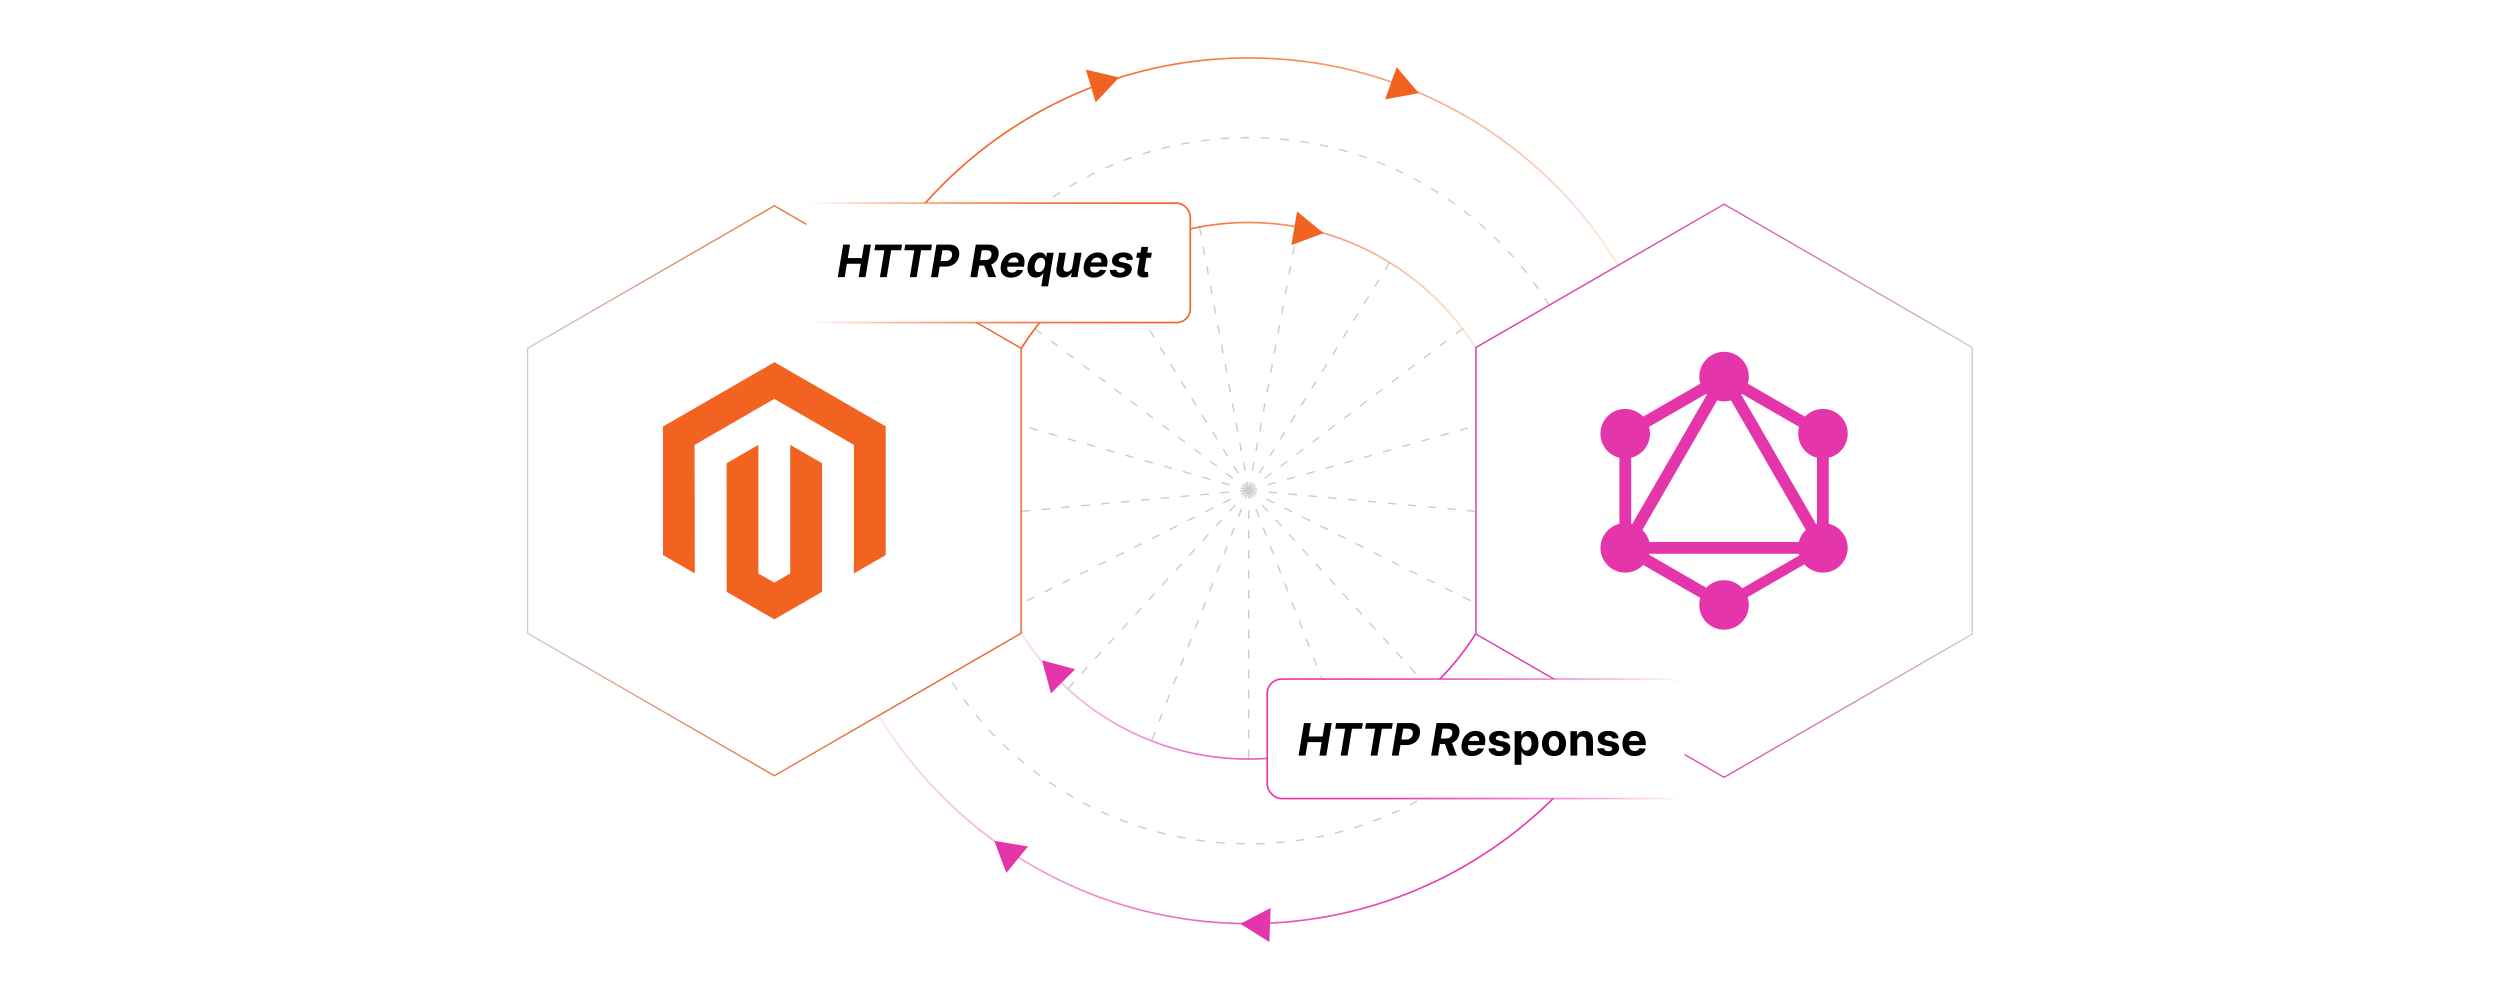<?xml version="1.0" encoding="UTF-8"?><svg id="b" xmlns="http://www.w3.org/2000/svg" xmlns:xlink="http://www.w3.org/1999/xlink" viewBox="0 0 1000 400"><defs><linearGradient id="c" x1="392.394" y1="137.017" x2="606.327" y2="137.017" gradientUnits="userSpaceOnUse"><stop offset=".006" stop-color="#f26322"/><stop offset=".157" stop-color="#f26322" stop-opacity=".986"/><stop offset=".288" stop-color="#f26322" stop-opacity=".942"/><stop offset=".411" stop-color="#f26322" stop-opacity=".868"/><stop offset=".53" stop-color="#f26322" stop-opacity=".764"/><stop offset=".646" stop-color="#f26322" stop-opacity=".631"/><stop offset=".759" stop-color="#f26322" stop-opacity=".466"/><stop offset=".87" stop-color="#f26322" stop-opacity=".272"/><stop offset=".977" stop-color="#f26322" stop-opacity=".052"/><stop offset="1" stop-color="#f26322" stop-opacity="0"/></linearGradient><linearGradient id="d" x1="391.839" y1="250.133" x2="607.131" y2="250.133" gradientUnits="userSpaceOnUse"><stop offset="0" stop-color="#e535ab" stop-opacity="0"/><stop offset=".001" stop-color="#e535ab" stop-opacity=".003"/><stop offset=".111" stop-color="#e535ab" stop-opacity=".235"/><stop offset=".223" stop-color="#e535ab" stop-opacity=".436"/><stop offset=".339" stop-color="#e535ab" stop-opacity=".61"/><stop offset=".457" stop-color="#e535ab" stop-opacity=".751"/><stop offset=".579" stop-color="#e535ab" stop-opacity=".861"/><stop offset=".705" stop-color="#e535ab" stop-opacity=".939"/><stop offset=".839" stop-color="#e535ab" stop-opacity=".985"/><stop offset=".994" stop-color="#e535ab"/></linearGradient><linearGradient id="e" x1="326.177" y1="105.753" x2="672.619" y2="105.753" xlink:href="#c"/><linearGradient id="f" x1="326.01" y1="283.047" x2="672.96" y2="283.047" xlink:href="#d"/><linearGradient id="g" x1="590.106" y1="196.31" x2="789.154" y2="196.31" gradientUnits="userSpaceOnUse"><stop offset=".006" stop-color="#e535ab"/><stop offset=".161" stop-color="#e535ab" stop-opacity=".985"/><stop offset=".295" stop-color="#e535ab" stop-opacity=".939"/><stop offset=".421" stop-color="#e535ab" stop-opacity=".861"/><stop offset=".543" stop-color="#e535ab" stop-opacity=".751"/><stop offset=".661" stop-color="#e535ab" stop-opacity=".61"/><stop offset=".777" stop-color="#e535ab" stop-opacity=".436"/><stop offset=".889" stop-color="#e535ab" stop-opacity=".235"/><stop offset=".999" stop-color="#e535ab" stop-opacity=".003"/><stop offset="1" stop-color="#e535ab" stop-opacity="0"/></linearGradient><linearGradient id="h" x1="210.769" y1="196.31" x2="408.712" y2="196.31" gradientUnits="userSpaceOnUse"><stop offset="0" stop-color="#f26322" stop-opacity="0"/><stop offset=".023" stop-color="#f26322" stop-opacity=".052"/><stop offset=".13" stop-color="#f26322" stop-opacity=".272"/><stop offset=".241" stop-color="#f26322" stop-opacity=".466"/><stop offset=".354" stop-color="#f26322" stop-opacity=".631"/><stop offset=".47" stop-color="#f26322" stop-opacity=".764"/><stop offset=".589" stop-color="#f26322" stop-opacity=".868"/><stop offset=".712" stop-color="#f26322" stop-opacity=".942"/><stop offset=".843" stop-color="#f26322" stop-opacity=".986"/><stop offset=".994" stop-color="#f26322"/></linearGradient><filter id="i" x="304.538" y="63.603" width="189.6" height="83.52" filterUnits="userSpaceOnUse"><feOffset dx="0" dy="0"/><feGaussianBlur result="j" stdDeviation="5.861"/><feFlood flood-color="#9b9b9b" flood-opacity=".3"/><feComposite in2="j" operator="in"/><feComposite in="SourceGraphic"/></filter><linearGradient id="k" x1="322.248" y1="105.143" x2="476.456" y2="105.143" xlink:href="#h"/><filter id="l" x="488.107" y="252.932" width="204.48" height="85.44" filterUnits="userSpaceOnUse"><feOffset dx="0" dy="0"/><feGaussianBlur result="m" stdDeviation="6.111"/><feFlood flood-color="#9b9b9b" flood-opacity=".3"/><feComposite in2="m" operator="in"/><feComposite in="SourceGraphic"/></filter><linearGradient id="n" x1="506.561" y1="295.523" x2="674.167" y2="295.523" xlink:href="#g"/></defs><line x1="499.485" y1="196.106" x2="499.485" y2="304.786" fill="none" stroke="#ccc" stroke-dasharray="3.42 4.56" stroke-miterlimit="10" stroke-width=".57"/><line x1="499.485" y1="196.106" x2="538.745" y2="297.447" fill="none" stroke="#ccc" stroke-dasharray="3.42 4.56" stroke-miterlimit="10" stroke-width=".57"/><line x1="499.485" y1="196.106" x2="572.703" y2="276.421" fill="none" stroke="#ccc" stroke-dasharray="3.42 4.56" stroke-miterlimit="10" stroke-width=".57"/><line x1="499.485" y1="196.106" x2="596.772" y2="244.549" fill="none" stroke="#ccc" stroke-dasharray="3.42 4.56" stroke-miterlimit="10" stroke-width=".57"/><line x1="499.485" y1="196.106" x2="607.702" y2="206.133" fill="none" stroke="#ccc" stroke-dasharray="3.42 4.56" stroke-miterlimit="10" stroke-width=".57"/><line x1="499.485" y1="196.106" x2="604.017" y2="166.364" fill="none" stroke="#ccc" stroke-dasharray="3.42 4.56" stroke-miterlimit="10" stroke-width=".57"/><line x1="499.485" y1="196.106" x2="586.214" y2="130.611" fill="none" stroke="#ccc" stroke-dasharray="3.42 4.56" stroke-miterlimit="10" stroke-width=".57"/><line x1="499.485" y1="196.106" x2="556.698" y2="103.703" fill="none" stroke="#ccc" stroke-dasharray="3.42 4.56" stroke-miterlimit="10" stroke-width=".57"/><line x1="499.485" y1="196.106" x2="519.455" y2="89.275" fill="none" stroke="#ccc" stroke-dasharray="3.42 4.56" stroke-miterlimit="10" stroke-width=".57"/><line x1="499.485" y1="196.106" x2="479.515" y2="89.275" fill="none" stroke="#ccc" stroke-dasharray="3.42 4.56" stroke-miterlimit="10" stroke-width=".57"/><line x1="499.485" y1="196.106" x2="442.272" y2="103.703" fill="none" stroke="#ccc" stroke-dasharray="3.42 4.56" stroke-miterlimit="10" stroke-width=".57"/><line x1="499.485" y1="196.106" x2="412.756" y2="130.611" fill="none" stroke="#ccc" stroke-dasharray="3.42 4.56" stroke-miterlimit="10" stroke-width=".57"/><line x1="499.485" y1="196.106" x2="394.953" y2="166.364" fill="none" stroke="#ccc" stroke-dasharray="3.42 4.56" stroke-miterlimit="10" stroke-width=".57"/><line x1="499.485" y1="196.106" x2="391.268" y2="206.133" fill="none" stroke="#ccc" stroke-dasharray="3.42 4.56" stroke-miterlimit="10" stroke-width=".57"/><line x1="499.485" y1="196.106" x2="402.198" y2="244.549" fill="none" stroke="#ccc" stroke-dasharray="3.42 4.56" stroke-miterlimit="10" stroke-width=".57"/><line x1="499.485" y1="196.106" x2="426.267" y2="276.421" fill="none" stroke="#ccc" stroke-dasharray="3.42 4.56" stroke-miterlimit="10" stroke-width=".57"/><line x1="499.485" y1="196.106" x2="460.225" y2="297.447" fill="none" stroke="#ccc" stroke-dasharray="3.42 4.56" stroke-miterlimit="10" stroke-width=".57"/><circle cx="499.485" cy="196.31" r="141.224" fill="none" stroke="#ccc" stroke-dasharray="3.42 4.56" stroke-miterlimit="10" stroke-width=".57"/><path d="M392.726,185.337c5.495-54.113,51.196-96.341,106.759-96.341,54.804,0,100.014,41.082,106.511,94.131" fill="none" stroke="url(#c)" stroke-miterlimit="10" stroke-width=".667"/><path d="M606.798,196.31c0,59.267-48.046,107.313-107.313,107.313s-107.313-48.046-107.313-107.313" fill="none" stroke="url(#d)" stroke-miterlimit="10" stroke-width=".667"/><path d="M326.51,188.657c4.004-92.073,79.916-165.489,172.975-165.489,91.945,0,167.151,71.669,172.8,162.19" fill="none" stroke="url(#e)" stroke-miterlimit="10" stroke-width=".667"/><path d="M672.626,196.31c0,95.623-77.518,173.141-173.141,173.141s-173.141-77.518-173.141-173.141" fill="none" stroke="url(#f)" stroke-miterlimit="10" stroke-width=".667"/><polygon points="788.896 253.621 788.896 138.998 689.63 81.687 590.364 138.998 590.364 253.621 689.63 310.932 788.896 253.621" fill="#fff" stroke="#ccc" stroke-miterlimit="10" stroke-width=".516"/><polygon points="788.896 253.621 788.896 138.998 689.63 81.687 590.364 138.998 590.364 253.621 689.63 310.932 788.896 253.621" fill="none" stroke="url(#g)" stroke-miterlimit="10" stroke-width=".516"/><rect x="624.408" y="182.549" width="90.909" height="4.712" transform="translate(174.793 672.564) rotate(-59.999)" fill="#e535ab"/><rect x="644.16" y="216.802" width="90.911" height="4.712" fill="#e535ab"/><rect x="667.518" y="204.282" width="4.712" height="52.508" transform="translate(135.281 695.389) rotate(-59.999)" fill="#e535ab"/><rect x="707.02" y="135.856" width="4.712" height="52.508" transform="translate(214.289 695.386) rotate(-59.999)" fill="#e535ab"/><rect x="643.632" y="159.737" width="52.508" height="4.712" transform="translate(8.704 356.668) rotate(-30.001)" fill="#e535ab"/><rect x="707.052" y="139.451" width="4.712" height="90.909" transform="translate(2.592 379.486) rotate(-30.001)" fill="#e535ab"/><rect x="647.765" y="170.055" width="4.712" height="52.509" fill="#e535ab"/><rect x="726.784" y="170.055" width="4.712" height="52.509" fill="#e535ab"/><rect x="686.542" y="228.452" width="45.668" height="4.115" transform="translate(-20.215 385.579) rotate(-30.001)" fill="#e535ab"/><path d="M737.74,224.097c-2.725,4.74-8.799,6.358-13.539,3.633-4.74-2.725-6.358-8.799-3.633-13.539,2.725-4.74,8.799-6.358,13.539-3.633,4.768,2.753,6.386,8.799,3.633,13.539" fill="#e535ab"/><path d="M658.664,178.428c-2.725,4.74-8.799,6.358-13.539,3.633-4.74-2.725-6.358-8.799-3.633-13.539,2.725-4.74,8.799-6.358,13.539-3.633,4.74,2.753,6.358,8.799,3.633,13.539" fill="#e535ab"/><path d="M641.521,224.097c-2.725-4.74-1.107-10.786,3.633-13.539,4.74-2.725,10.786-1.107,13.539,3.633,2.725,4.74,1.107,10.786-3.633,13.539-4.768,2.725-10.814,1.107-13.539-3.633" fill="#e535ab"/><path d="M720.596,178.428c-2.725-4.74-1.107-10.786,3.633-13.539,4.74-2.725,10.786-1.107,13.539,3.633,2.725,4.74,1.107,10.786-3.633,13.539-4.74,2.725-10.814,1.107-13.539-3.633" fill="#e535ab"/><path d="M689.63,251.884c-5.478,0-9.906-4.428-9.906-9.906s4.428-9.906,9.906-9.906,9.906,4.428,9.906,9.906c0,5.45-4.428,9.906-9.906,9.906" fill="#e535ab"/><path d="M689.63,160.547c-5.478,0-9.906-4.428-9.906-9.906s4.428-9.906,9.906-9.906,9.906,4.428,9.906,9.906-4.428,9.906-9.906,9.906" fill="#e535ab"/><polygon points="408.454 253.302 408.454 139.317 309.74 82.325 211.027 139.317 211.027 253.302 309.74 310.294 408.454 253.302" fill="#fff" stroke="#ccc" stroke-miterlimit="10" stroke-width=".516"/><polygon points="408.454 253.302 408.454 139.317 309.74 82.325 211.027 139.317 211.027 253.302 309.74 310.294 408.454 253.302" fill="none" stroke="url(#h)" stroke-miterlimit="10" stroke-width=".516"/><polygon points="309.785 144.866 265.19 170.607 265.19 222.023 277.92 229.382 277.83 177.956 309.695 159.562 341.561 177.956 341.561 229.36 354.291 222.023 354.291 170.562 309.785 144.866" fill="#f26322"/><polygon points="316.1 229.371 309.74 233.068 303.347 229.405 303.347 177.956 290.628 185.304 290.651 236.731 309.729 247.753 328.83 236.731 328.83 185.304 316.1 177.956 316.1 229.371" fill="#f26322"/><rect x="322.582" y="81.247" width="153.541" height="47.792" rx="5.505" ry="5.505" fill="#fff" filter="url(#i)"/><rect x="322.582" y="81.247" width="153.541" height="47.792" rx="5.505" ry="5.505" fill="none" stroke="url(#k)" stroke-miterlimit="10" stroke-width=".667"/><path d="M335.113,110.864l2.162-13.024h2.754l-.891,5.374h5.59l.89-5.374h2.747l-2.162,13.024h-2.747l.89-5.38h-5.59l-.89,5.38h-2.754Z"/><path d="M349.759,100.11l.382-2.271h10.696l-.381,2.271h-3.988l-1.78,10.754h-2.722l1.781-10.754h-3.987Z"/><path d="M361.727,100.11l.382-2.271h10.696l-.381,2.271h-3.988l-1.78,10.754h-2.722l1.781-10.754h-3.987Z"/><path d="M372.411,110.864l2.162-13.024h5.139c.988,0,1.797.188,2.429.564.632.375,1.076.894,1.333,1.558.256.664.315,1.428.175,2.293-.144.869-.457,1.633-.938,2.292-.481.659-1.107,1.174-1.876,1.542-.769.369-1.655.554-2.655.554h-3.275l.362-2.207h2.83c.534,0,.991-.092,1.37-.276s.681-.44.903-.769c.223-.328.37-.707.442-1.135.068-.433.043-.811-.073-1.136s-.333-.576-.648-.757c-.316-.18-.741-.27-1.275-.27h-1.857l-1.793,10.773h-2.754Z"/><path d="M388.15,110.864l2.162-13.024h5.139c.983,0,1.794.175,2.433.525.638.35,1.087.844,1.348,1.481s.321,1.388.181,2.248c-.144.865-.455,1.606-.932,2.226s-1.096,1.095-1.857,1.428c-.761.333-1.642.499-2.643.499h-3.44l.376-2.213h2.995c.526,0,.975-.072,1.348-.216.373-.144.668-.36.884-.649.216-.288.36-.646.433-1.074.068-.433.042-.797-.08-1.094-.121-.297-.343-.522-.667-.678-.324-.154-.75-.231-1.275-.231h-1.857l-1.793,10.773h-2.754ZM396.163,104.937l2.257,5.927h-3.04l-2.188-5.927h2.97Z"/><path d="M404.385,111.055c-1.005,0-1.835-.204-2.49-.613-.655-.409-1.115-.99-1.38-1.742-.265-.753-.311-1.645-.137-2.675.169-1.005.512-1.886,1.027-2.646.515-.759,1.163-1.35,1.943-1.774.78-.424,1.649-.636,2.607-.636.644,0,1.228.103,1.752.309.523.206.959.516,1.307.929s.586.93.715,1.549c.129.618.127,1.344-.009,2.175l-.121.744h-8.248l.267-1.68h5.698c.068-.39.043-.735-.073-1.036s-.309-.537-.576-.709-.596-.258-.985-.258c-.403,0-.777.097-1.123.289-.346.193-.636.448-.871.767s-.387.659-.455,1.024l-.299,1.672c-.081.509-.061.933.057,1.272.119.339.328.593.626.763s.682.255,1.148.255c.301,0,.584-.042.849-.124.265-.083.5-.209.706-.379.206-.17.376-.379.512-.63l2.474.166c-.229.602-.577,1.126-1.043,1.573-.466.448-1.027.795-1.682,1.043-.655.248-1.388.372-2.197.372Z"/><path d="M416.525,114.527l.858-5.228h-.083c-.169.272-.391.54-.665.805s-.608.484-1.005.658-.857.261-1.383.261c-.742,0-1.38-.192-1.915-.576-.534-.383-.915-.949-1.142-1.697-.227-.748-.251-1.667-.073-2.757.186-1.119.521-2.051,1.004-2.795.483-.744,1.055-1.302,1.714-1.673.66-.371,1.347-.557,2.064-.557.547,0,.989.093,1.326.277.337.184.597.413.779.686.182.273.309.541.381.805h.115l.28-1.641h2.671l-2.226,13.431h-2.703ZM415.463,108.867c.436,0,.827-.119,1.17-.359.343-.239.632-.575.868-1.008s.4-.939.493-1.52c.097-.581.101-1.086.009-1.514-.091-.429-.269-.759-.534-.992s-.616-.35-1.052-.35c-.445,0-.841.121-1.186.362-.346.241-.633.576-.862,1.005-.229.428-.39.924-.483,1.488-.093.568-.096,1.069-.009,1.504.086.435.262.773.524,1.018.263.243.617.365,1.062.365Z"/><path d="M428.964,106.705l.935-5.608h2.709l-1.628,9.768h-2.601l.292-1.774h-.102c-.301.572-.74,1.032-1.316,1.38s-1.232.521-1.965.521c-.653,0-1.203-.148-1.65-.445-.447-.296-.764-.718-.951-1.265-.187-.548-.219-1.202-.096-1.966l1.043-6.219h2.709l-.954,5.735c-.089.577-.009,1.033.242,1.367.25.335.631.503,1.145.503.327,0,.644-.075.951-.226.308-.15.573-.374.798-.671.225-.297.371-.664.439-1.101Z"/><path d="M437.568,111.055c-1.005,0-1.835-.204-2.49-.613-.655-.409-1.115-.99-1.38-1.742-.265-.753-.311-1.645-.137-2.675.169-1.005.512-1.886,1.027-2.646.515-.759,1.163-1.35,1.943-1.774.78-.424,1.649-.636,2.607-.636.644,0,1.228.103,1.752.309.523.206.959.516,1.307.929s.586.93.715,1.549c.129.618.127,1.344-.009,2.175l-.121.744h-8.248l.267-1.68h5.698c.068-.39.043-.735-.073-1.036s-.309-.537-.576-.709-.596-.258-.985-.258c-.403,0-.777.097-1.123.289-.346.193-.636.448-.871.767s-.387.659-.455,1.024l-.299,1.672c-.081.509-.061.933.057,1.272.119.339.328.593.626.763s.682.255,1.148.255c.301,0,.584-.042.849-.124.265-.083.5-.209.706-.379.206-.17.376-.379.512-.63l2.474.166c-.229.602-.577,1.126-1.043,1.573-.466.448-1.027.795-1.682,1.043-.655.248-1.388.372-2.197.372Z"/><path d="M453.136,103.882l-2.467.152c-.009-.216-.065-.41-.169-.582-.104-.172-.254-.309-.452-.41s-.444-.152-.741-.152c-.445,0-.842.102-1.19.305-.348.204-.545.465-.591.782-.038.204.016.376.162.516s.435.259.868.356l1.717.355c.916.195,1.58.519,1.991.974.411.453.555,1.047.432,1.78-.106.623-.379,1.167-.82,1.631-.441.465-1.0.825-1.679,1.081-.678.257-1.431.385-2.258.385-1.327,0-2.335-.273-3.023-.816-.69-.545-1.023-1.279-1.002-2.204l2.646-.14c.021.398.161.698.42.899.258.202.612.305,1.062.309.504.009.934-.096,1.288-.311s.554-.483.601-.801c.034-.221-.03-.398-.191-.534s-.449-.246-.865-.331l-1.628-.337c-.924-.195-1.588-.538-1.991-1.03s-.54-1.115-.413-1.87c.106-.61.36-1.133.763-1.567.402-.435.925-.769,1.567-1.002.642-.232,1.371-.35,2.185-.35,1.263,0,2.216.261,2.858.782.643.521.949,1.231.919,2.131Z"/><path d="M460.742,101.097l-.343,2.034h-5.883l.344-2.034h5.882ZM456.576,98.756h2.709l-1.513,9.106c-.039.251-.032.444.019.582.051.138.142.234.273.289.131.056.288.083.47.083.123,0,.251-.013.382-.038s.233-.042.305-.051l.102,2.016c-.152.047-.356.098-.61.153-.254.055-.558.089-.909.102-.662.021-1.221-.068-1.679-.268-.458-.199-.786-.509-.985-.929-.2-.419-.242-.947-.127-1.583l1.565-9.463Z"/><rect x="506.895" y="271.627" width="166.939" height="47.792" rx="5.741" ry="5.741" fill="#fff" filter="url(#l)"/><rect x="506.895" y="271.627" width="166.939" height="47.792" rx="5.741" ry="5.741" fill="none" stroke="url(#n)" stroke-miterlimit="10" stroke-width=".667"/><path d="M519.427,302.245l2.162-13.024h2.753l-.89,5.374h5.59l.89-5.374h2.748l-2.162,13.024h-2.748l.891-5.38h-5.59l-.891,5.38h-2.753Z"/><path d="M534.072,291.491l.382-2.271h10.696l-.382,2.271h-3.987l-1.78,10.754h-2.722l1.78-10.754h-3.987Z"/><path d="M546.04,291.491l.382-2.271h10.696l-.382,2.271h-3.987l-1.78,10.754h-2.722l1.78-10.754h-3.987Z"/><path d="M556.725,302.245l2.162-13.024h5.138c.988,0,1.798.188,2.43.564.632.375,1.076.894,1.332,1.558.257.664.315,1.428.175,2.293-.144.869-.456,1.633-.938,2.292s-1.106,1.174-1.876,1.542c-.769.369-1.654.554-2.655.554h-3.275l.363-2.207h2.829c.534,0,.991-.092,1.371-.276.379-.185.68-.44.902-.769.223-.328.37-.707.442-1.135.067-.433.043-.811-.073-1.136s-.333-.576-.648-.757c-.316-.18-.741-.27-1.275-.27h-1.856l-1.794,10.773h-2.753Z"/><path d="M572.464,302.245l2.162-13.024h5.138c.984,0,1.795.175,2.433.525.639.35,1.088.844,1.349,1.481s.321,1.388.181,2.248c-.144.865-.454,1.606-.932,2.226-.477.619-1.096,1.095-1.856,1.428s-1.642.499-2.643.499h-3.44l.375-2.213h2.996c.525,0,.975-.072,1.348-.216.373-.144.668-.36.884-.649.217-.288.36-.646.433-1.074.067-.433.041-.797-.079-1.094-.121-.297-.344-.522-.668-.678-.324-.154-.75-.231-1.275-.231h-1.856l-1.794,10.773h-2.753ZM580.477,296.318l2.258,5.927h-3.04l-2.188-5.927h2.97Z"/><path d="M588.699,302.435c-1.005,0-1.835-.204-2.49-.613-.654-.409-1.114-.99-1.38-1.742-.265-.753-.31-1.645-.137-2.675.17-1.005.513-1.886,1.027-2.646.515-.759,1.163-1.35,1.942-1.774.78-.424,1.649-.636,2.607-.636.644,0,1.228.103,1.752.309.524.206.96.516,1.308.929s.586.93.715,1.549c.13.618.126,1.344-.01,2.175l-.12.744h-8.248l.267-1.68h5.698c.067-.39.043-.735-.073-1.036s-.309-.537-.575-.709c-.268-.172-.596-.258-.986-.258-.402,0-.776.097-1.122.289-.346.193-.636.448-.871.767s-.387.659-.455,1.024l-.299,1.672c-.08.509-.061.933.058,1.272.118.339.327.593.626.763s.682.255,1.148.255c.301,0,.584-.042.849-.124.265-.083.5-.209.706-.379.205-.17.376-.379.512-.63l2.474.166c-.229.602-.576,1.126-1.043,1.573-.466.448-1.026.795-1.682,1.043s-1.388.372-2.197.372Z"/><path d="M603.929,295.263l-2.479.152c-.043-.212-.134-.403-.273-.575-.141-.172-.323-.31-.551-.414-.227-.103-.497-.155-.81-.155-.42,0-.773.088-1.062.264-.289.176-.433.41-.433.703,0,.233.093.43.279.591s.507.291.961.389l1.768.355c.949.195,1.657.509,2.124.941s.699,1.001.699,1.704c0,.641-.188,1.202-.562,1.685s-.889.859-1.539,1.129c-.65.269-1.4.403-2.248.403-1.293,0-2.322-.27-3.087-.81-.766-.54-1.214-1.277-1.346-2.21l2.665-.14c.08.395.275.694.585.899.31.206.706.309,1.19.309.475,0,.857-.092,1.147-.276s.438-.423.442-.716c-.005-.245-.108-.448-.311-.607-.204-.158-.518-.28-.941-.365l-1.691-.337c-.954-.191-1.663-.521-2.128-.992-.464-.471-.696-1.07-.696-1.8,0-.627.171-1.168.512-1.622.342-.453.823-.803,1.444-1.049s1.349-.369,2.185-.369c1.233,0,2.205.261,2.915.782s1.125,1.231,1.243,2.131Z"/><path d="M605.862,305.908v-13.431h2.671v1.641h.121c.118-.264.291-.531.519-.805.227-.273.523-.503.89-.686.367-.185.824-.277,1.371-.277.712,0,1.369.185,1.971.557.603.371,1.084.929,1.444,1.673.359.744.54,1.676.54,2.795,0,1.09-.175,2.009-.524,2.757s-.825,1.315-1.425,1.697c-.6.384-1.27.576-2.013.576-.525,0-.972-.087-1.339-.261-.366-.174-.666-.394-.899-.658s-.411-.533-.534-.805h-.083v5.228h-2.709ZM608.515,297.361c0,.581.08,1.087.241,1.52s.395.769.699,1.008c.306.24.677.359,1.113.359.44,0,.814-.122,1.119-.365.306-.244.537-.583.696-1.018s.238-.935.238-1.504c0-.565-.078-1.06-.235-1.488-.156-.429-.388-.764-.692-1.005-.306-.241-.681-.362-1.126-.362-.441,0-.814.116-1.116.35s-.535.564-.696.992c-.161.428-.241.933-.241,1.514Z"/><path d="M621.602,302.435c-.987,0-1.841-.211-2.56-.633s-1.272-1.011-1.663-1.768c-.39-.757-.585-1.636-.585-2.636,0-1.009.195-1.893.585-2.648.391-.757.944-1.347,1.663-1.769s1.572-.633,2.56-.633c.988,0,1.842.211,2.56.633.719.422,1.273,1.012,1.663,1.769.391.756.585,1.64.585,2.648,0,1-.194,1.879-.585,2.636-.39.757-.944,1.346-1.663,1.768-.718.422-1.571.633-2.56.633ZM621.614,300.337c.45,0,.825-.128,1.126-.385.301-.256.529-.606.684-1.052.155-.445.232-.952.232-1.52,0-.567-.077-1.074-.232-1.52-.154-.445-.383-.797-.684-1.056s-.676-.388-1.126-.388c-.453,0-.834.129-1.141.388-.308.259-.539.61-.693,1.056-.155.445-.232.952-.232,1.52,0,.568.077,1.075.232,1.52.154.445.386.796.693,1.052.307.257.688.385,1.141.385Z"/><path d="M630.887,296.598v5.647h-2.709v-9.768h2.582v1.723h.114c.217-.567.579-1.019,1.088-1.352.509-.332,1.125-.499,1.851-.499.678,0,1.27.148,1.774.445.504.297.896.72,1.176,1.269.28.55.42,1.203.42,1.962v6.22h-2.709v-5.736c.004-.598-.148-1.065-.458-1.402s-.735-.505-1.278-.505c-.364,0-.685.078-.963.234-.278.157-.494.385-.649.685-.154.299-.234.658-.238,1.077Z"/><path d="M647.439,295.263l-2.479.152c-.043-.212-.134-.403-.273-.575-.141-.172-.323-.31-.551-.414-.227-.103-.497-.155-.81-.155-.42,0-.773.088-1.062.264-.289.176-.433.41-.433.703,0,.233.093.43.279.591s.507.291.961.389l1.768.355c.949.195,1.657.509,2.124.941s.699,1.001.699,1.704c0,.641-.188,1.202-.562,1.685s-.889.859-1.539,1.129c-.65.269-1.4.403-2.248.403-1.293,0-2.322-.27-3.087-.81-.766-.54-1.214-1.277-1.346-2.21l2.665-.14c.08.395.275.694.585.899.31.206.706.309,1.19.309.475,0,.857-.092,1.147-.276s.438-.423.442-.716c-.005-.245-.108-.448-.311-.607-.204-.158-.518-.28-.941-.365l-1.691-.337c-.954-.191-1.663-.521-2.128-.992-.464-.471-.696-1.07-.696-1.8,0-.627.171-1.168.512-1.622.342-.453.823-.803,1.444-1.049s1.349-.369,2.185-.369c1.233,0,2.205.261,2.915.782s1.125,1.231,1.243,2.131Z"/><path d="M653.824,302.435c-1.004,0-1.868-.204-2.591-.613s-1.279-.99-1.67-1.742c-.39-.753-.585-1.645-.585-2.675,0-1.005.195-1.886.585-2.646.391-.759.94-1.35,1.65-1.774.71-.424,1.545-.636,2.503-.636.644,0,1.245.103,1.803.309.558.206,1.045.515,1.463.926.417.411.742.927.976,1.548s.35,1.348.35,2.179v.744h-8.248v-1.68h5.698c0-.39-.085-.735-.254-1.036-.17-.301-.404-.537-.703-.709s-.645-.258-1.04-.258c-.411,0-.774.095-1.09.283-.316.189-.564.44-.741.757-.178.315-.27.667-.273,1.053v1.596c0,.483.09.901.271,1.253.18.352.435.623.766.814.331.191.723.287,1.177.287.301,0,.576-.043.827-.128.25-.084.464-.212.642-.381.179-.17.315-.378.407-.624l2.506.166c-.127.602-.387,1.126-.779,1.573-.392.448-.896.795-1.514,1.043-.616.248-1.328.372-2.134.372Z"/><polygon points="416.829 264.153 420.372 277.376 430.053 267.696 416.829 264.153" fill="#e535ab"/><polygon points="496.154 369.537 507.74 376.832 508.264 363.152 496.154 369.537" fill="#e535ab"/><polygon points="397.713 336.348 402.519 349.167 411.217 338.595 397.713 336.348" fill="#e535ab"/><polygon points="447.653 31 434.33 27.851 438.264 40.964 447.653 31" fill="#f26322"/><polygon points="567.522 37.264 558.663 26.826 554.053 39.717 567.522 37.264" fill="#f26322"/><polygon points="529.379 93.257 518.814 84.551 516.557 98.054 529.379 93.257" fill="#f26322"/></svg>
